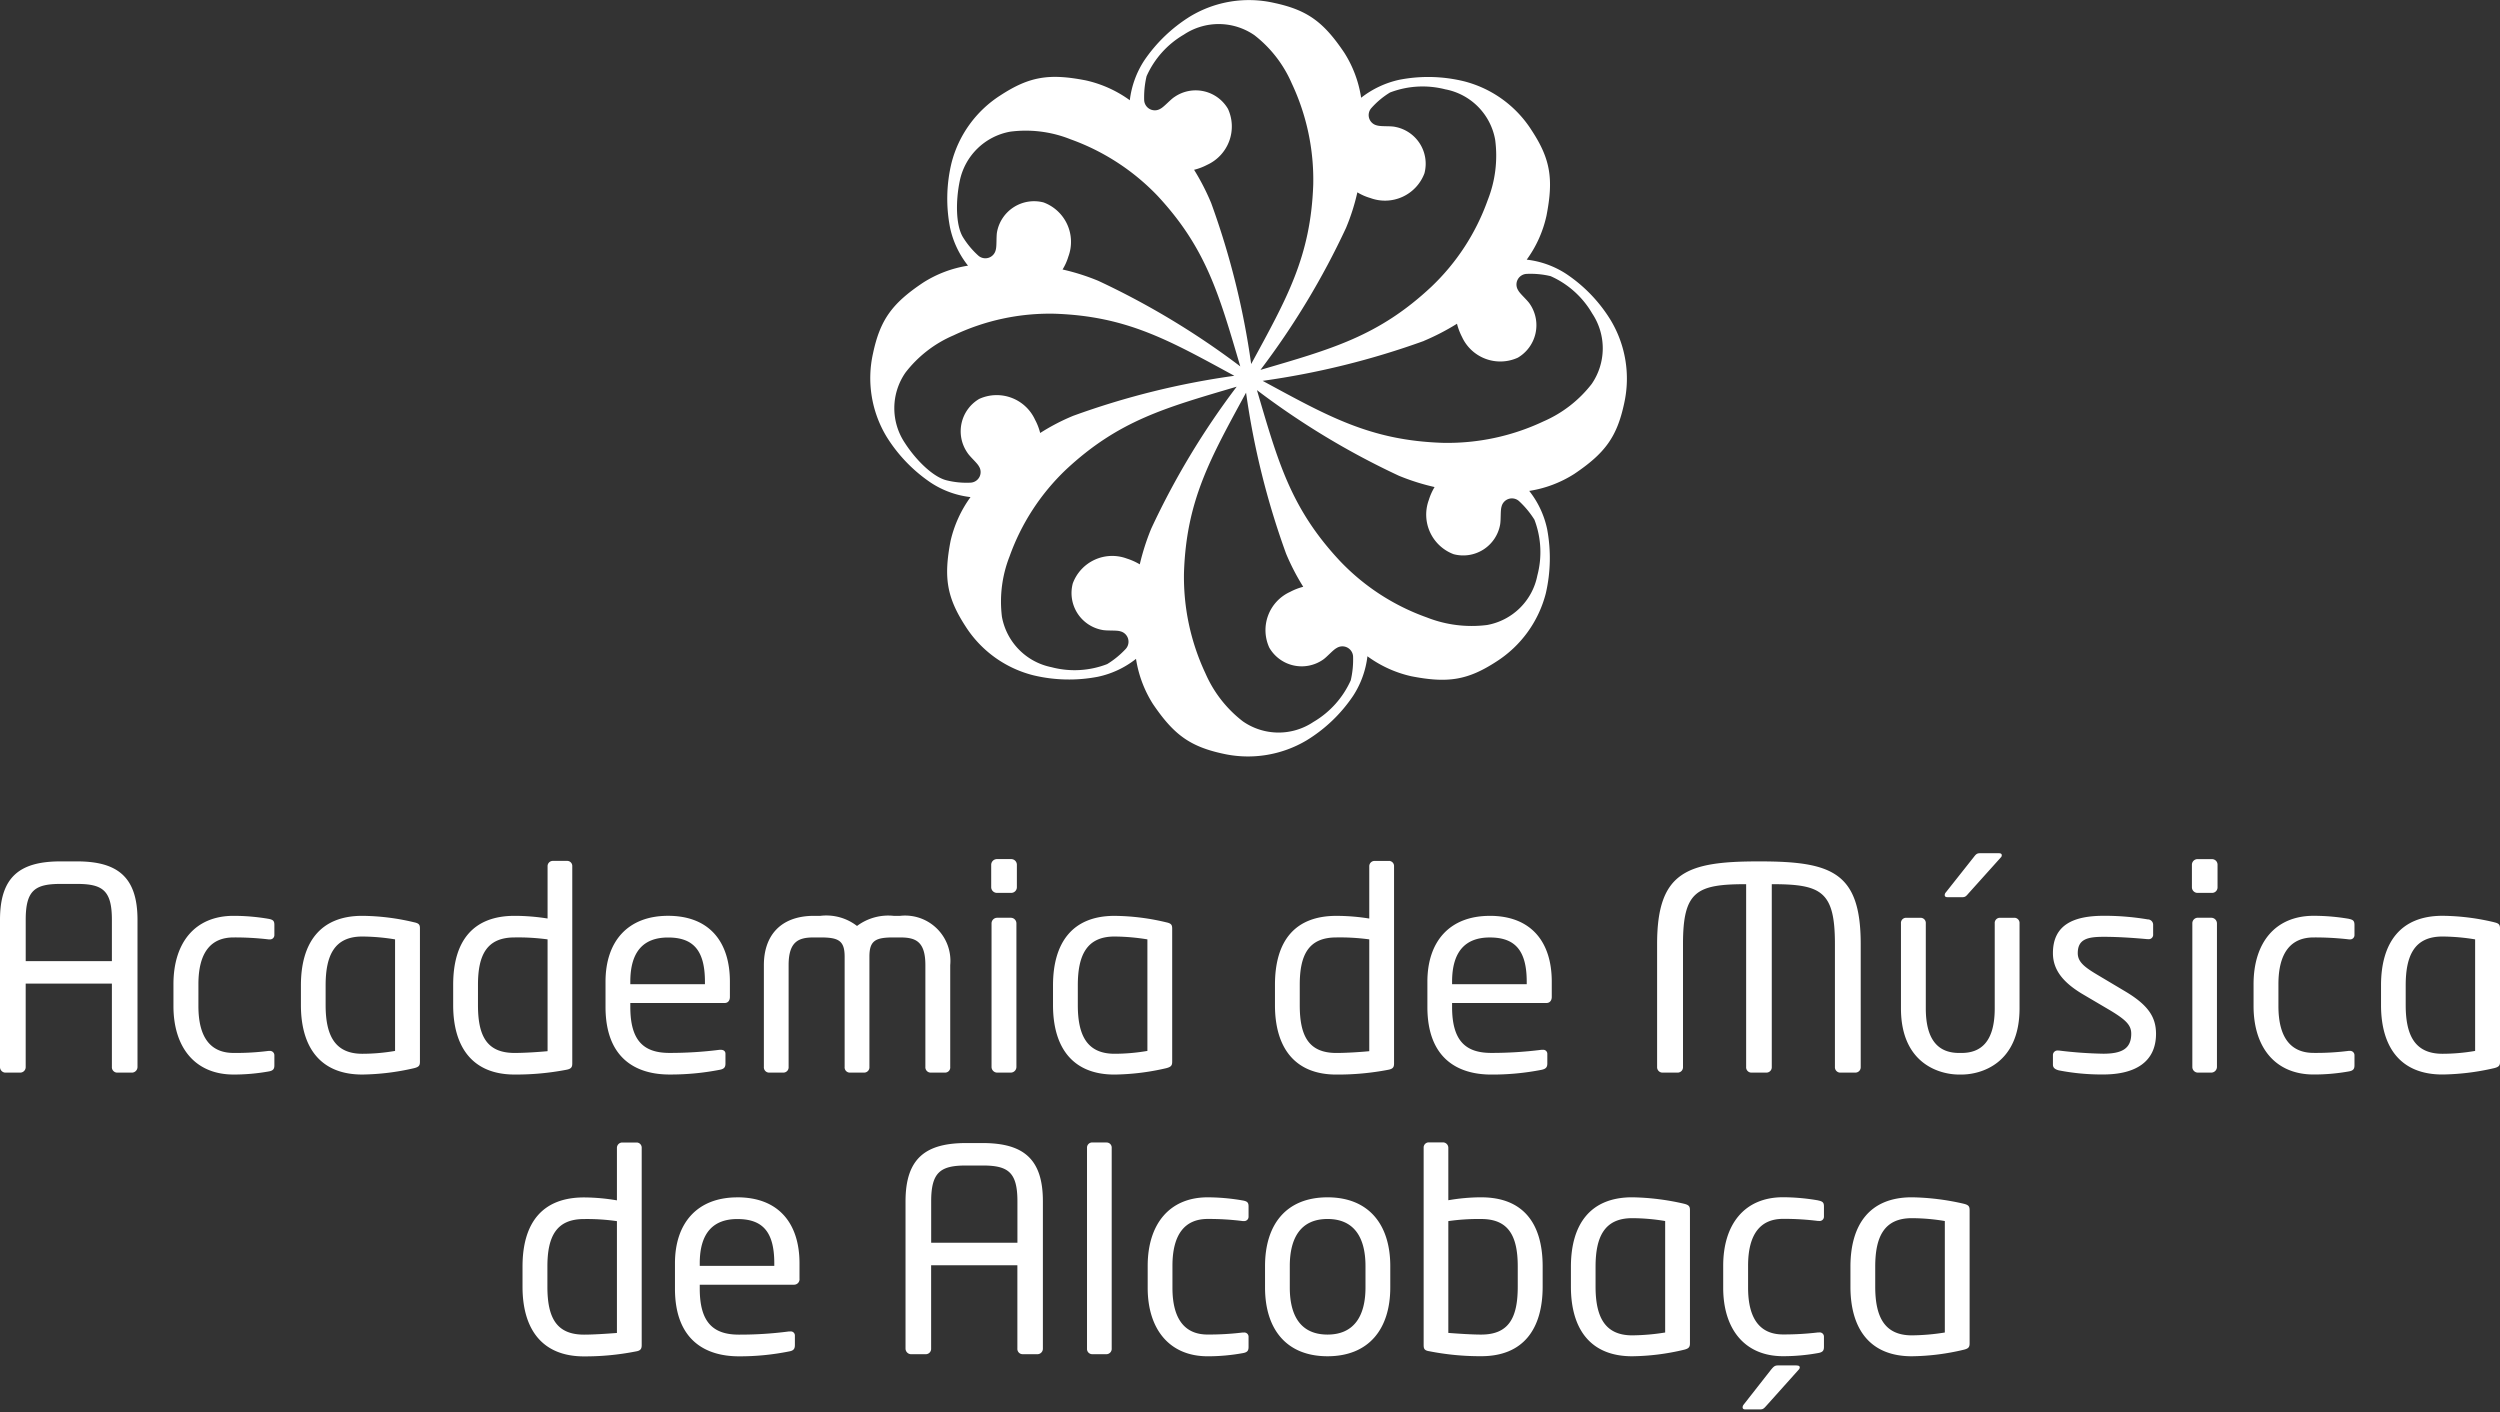 <svg id="Layer_1" data-name="Layer 1" xmlns="http://www.w3.org/2000/svg" width="200" height="113" viewBox="0 0 200 113"><rect x="0" y="0" width="200" height="113" fill="#333333" stroke="none"/><defs><style>.cls-1{fill:#fff;}</style></defs><title>promotor_ama</title><path class="cls-1" d="M112.905,54.1c2.921.57,4.509.322,6.814-1.179a9.186,9.186,0,0,0,3.946-5.454,12.552,12.552,0,0,0,.107-5.132,7.365,7.365,0,0,0-1.434-3.062,9.352,9.352,0,0,0,3.605-1.36c2.466-1.662,3.417-2.962,3.993-5.655a9.086,9.086,0,0,0-1.078-6.64,11.967,11.967,0,0,0-3.551-3.7,7.307,7.307,0,0,0-3.17-1.146,9.377,9.377,0,0,0,1.582-3.518c.569-2.921.328-4.516-1.179-6.814a9.069,9.069,0,0,0-5.455-3.946,12.09,12.09,0,0,0-5.132-.114,7.591,7.591,0,0,0-3.062,1.44,9.3,9.3,0,0,0-1.353-3.611c-1.662-2.466-2.955-3.417-5.655-3.987A9.111,9.111,0,0,0,95.236,1.3a12.25,12.25,0,0,0-3.7,3.544A7.419,7.419,0,0,0,90.385,8.02a9.495,9.495,0,0,0-3.517-1.588c-2.921-.569-4.5-.321-6.808,1.18a9.084,9.084,0,0,0-3.946,5.454A12.182,12.182,0,0,0,76,18.191a7.37,7.37,0,0,0,1.441,3.062,9.364,9.364,0,0,0-3.605,1.367c-2.473,1.655-3.424,2.968-3.994,5.648a9.063,9.063,0,0,0,1.072,6.647,12.2,12.2,0,0,0,3.552,3.7,7.286,7.286,0,0,0,3.176,1.153,9.63,9.63,0,0,0-1.595,3.5c-.563,2.928-.308,4.509,1.179,6.814a9.061,9.061,0,0,0,5.461,3.946,12.242,12.242,0,0,0,5.139.114,7.379,7.379,0,0,0,3.055-1.434,9.413,9.413,0,0,0,1.354,3.612c1.668,2.458,2.961,3.41,5.654,3.986a9.166,9.166,0,0,0,6.64-1.078,12.041,12.041,0,0,0,3.719-3.558,7.375,7.375,0,0,0,1.146-3.169A9.4,9.4,0,0,0,112.905,54.1Zm1-26.827a18.856,18.856,0,0,0,2.654-1.374,4.936,4.936,0,0,0,.4,1.052,3.371,3.371,0,0,0,4.469,1.662,3.013,3.013,0,0,0,.965-4.288c-.208-.322-.8-.824-.938-1.1a.851.851,0,0,1,.663-1.313,6.828,6.828,0,0,1,1.93.18,7.251,7.251,0,0,1,3.33,2.989,5.027,5.027,0,0,1-.047,5.641,9.827,9.827,0,0,1-3.853,2.989,17.97,17.97,0,0,1-8.1,1.715c-5.776-.2-9.119-2.117-14.366-4.958A64.047,64.047,0,0,0,113.909,27.277Zm1.749-20.121a4.994,4.994,0,0,1,3.96,4.033,9.653,9.653,0,0,1-.6,4.832,17.8,17.8,0,0,1-4.516,6.934c-4.221,3.946-7.946,4.965-13.661,6.64a62.394,62.394,0,0,0,6.847-11.363,16.886,16.886,0,0,0,.905-2.841,4.292,4.292,0,0,0,1.038.455,3.371,3.371,0,0,0,4.328-1.976,3,3,0,0,0-2.358-3.719c-.375-.08-1.126-.013-1.44-.114a.844.844,0,0,1-.443-1.393A6.563,6.563,0,0,1,111.2,7.4,7.3,7.3,0,0,1,115.658,7.156ZM91.725,6.1a7.267,7.267,0,0,1,2.982-3.33,5.027,5.027,0,0,1,5.648.047,9.805,9.805,0,0,1,2.982,3.846,18.08,18.08,0,0,1,1.722,8.107c-.2,5.776-2.124,9.119-4.965,14.352a63.173,63.173,0,0,0-3.2-12.878,18.538,18.538,0,0,0-1.367-2.66,4.679,4.679,0,0,0,1.052-.4,3.374,3.374,0,0,0,1.662-4.469,2.991,2.991,0,0,0-4.282-.958c-.334.214-.831.791-1.118.938a.854.854,0,0,1-1.307-.67A7.35,7.35,0,0,1,91.725,6.1ZM85.467,20.53a3.365,3.365,0,0,0-1.983-4.336,3.015,3.015,0,0,0-3.719,2.352c-.073.382-.013,1.139-.107,1.448a.849.849,0,0,1-1.393.455,6.731,6.731,0,0,1-1.24-1.494c-.583-.985-.563-2.941-.248-4.462a5.027,5.027,0,0,1,4.041-3.96,9.631,9.631,0,0,1,4.824.61,18.085,18.085,0,0,1,6.941,4.5c3.94,4.228,4.951,7.953,6.64,13.669a63.139,63.139,0,0,0-11.364-6.848,17.682,17.682,0,0,0-2.854-.905A4.321,4.321,0,0,0,85.467,20.53Zm.4,12.73a16.738,16.738,0,0,0-2.653,1.38,4.52,4.52,0,0,0-.409-1.058,3.375,3.375,0,0,0-4.469-1.669A3.005,3.005,0,0,0,77.38,36.2c.2.329.784.824.932,1.106a.845.845,0,0,1-.657,1.306,6.59,6.59,0,0,1-1.93-.187c-1.112-.275-2.485-1.668-3.33-2.982a4.992,4.992,0,0,1,.047-5.641,9.617,9.617,0,0,1,3.846-2.975,17.927,17.927,0,0,1,8.1-1.729c5.775.2,9.125,2.117,14.358,4.965A63.235,63.235,0,0,0,85.869,33.26ZM84.114,53.374a5.037,5.037,0,0,1-3.96-4.034,9.87,9.87,0,0,1,.61-4.824,17.9,17.9,0,0,1,4.509-6.941c4.228-3.946,7.953-4.952,13.662-6.64A62.364,62.364,0,0,0,92.094,42.3a18.7,18.7,0,0,0-.912,2.848,4.928,4.928,0,0,0-1.031-.462,3.361,3.361,0,0,0-4.329,1.99,3,3,0,0,0,2.352,3.718c.376.081,1.139.014,1.434.107a.857.857,0,0,1,.462,1.4,7.081,7.081,0,0,1-1.494,1.226A7.226,7.226,0,0,1,84.114,53.374Zm23.946,1.052a7.329,7.329,0,0,1-2.988,3.33,5,5,0,0,1-5.642-.047,9.757,9.757,0,0,1-2.994-3.839,18.1,18.1,0,0,1-1.716-8.1c.2-5.775,2.124-9.125,4.965-14.358a63.291,63.291,0,0,0,3.2,12.877,18.242,18.242,0,0,0,1.374,2.654,4.774,4.774,0,0,0-1.052.409,3.36,3.36,0,0,0-1.662,4.462,2.994,2.994,0,0,0,4.288.965c.322-.215.811-.791,1.1-.938a.857.857,0,0,1,1.313.663A7.288,7.288,0,0,1,108.06,54.426Zm6.084-5.032a17.815,17.815,0,0,1-6.948-4.516c-3.946-4.221-4.958-7.946-6.64-13.668a62.5,62.5,0,0,0,11.364,6.854,17.913,17.913,0,0,0,2.847.9A4.638,4.638,0,0,0,114.305,40a3.382,3.382,0,0,0,1.983,4.335,3,3,0,0,0,3.719-2.351c.074-.382.02-1.139.114-1.441a.853.853,0,0,1,1.393-.462,7.32,7.32,0,0,1,1.24,1.494,7.282,7.282,0,0,1,.234,4.462A5,5,0,0,1,118.968,50,9.771,9.771,0,0,1,114.144,49.394Z"/><path class="cls-1" d="M6.157,68.911H4.844C1.6,68.911,0,70.131,0,73.581V85.354a.447.447,0,0,0,.4.455h1.24a.439.439,0,0,0,.415-.455V78.687H8.951v6.667a.429.429,0,0,0,.4.455h1.233A.453.453,0,0,0,11,85.354V73.581C11,70.131,9.374,68.911,6.157,68.911Zm2.794,7.981H2.057V73.581c0-2.351.737-2.867,2.787-2.867H6.157c2.051,0,2.794.516,2.794,2.867Zm12.543-3.384a16.612,16.612,0,0,0-2.807-.241c-3.1,0-4.811,2.157-4.811,5.467v1.755c0,3.317,1.742,5.474,4.811,5.474a15.834,15.834,0,0,0,2.807-.247c.368-.061.456-.208.456-.489v-.818a.351.351,0,0,0-.389-.335h-.087a20.536,20.536,0,0,1-2.787.161c-1.83,0-2.814-1.22-2.814-3.746V78.734c0-2.546,1.005-3.739,2.814-3.739a22.912,22.912,0,0,1,2.787.155h.087a.344.344,0,0,0,.389-.342V74C21.95,73.682,21.862,73.581,21.494,73.508Zm11.631.274a18.368,18.368,0,0,0-4.147-.515c-3.383,0-4.905,2.177-4.905,5.561v1.581c0,3.37,1.548,5.554,4.905,5.554a19.362,19.362,0,0,0,4.147-.509c.409-.1.47-.227.47-.522V74.3C33.6,73.983,33.534,73.87,33.125,73.782Zm-1.52,10.292a15.535,15.535,0,0,1-2.627.228c-2.231,0-2.928-1.534-2.928-3.893V78.828c0-2.392.7-3.906,2.928-3.906a16.7,16.7,0,0,1,2.627.228Zm14.177,1V69.307a.408.408,0,0,0-.4-.436H44.228a.42.42,0,0,0-.422.436v4.174a16.88,16.88,0,0,0-2.64-.214c-3.29,0-4.912,1.976-4.912,5.514v1.628c0,3.37,1.555,5.554,4.912,5.554a21.276,21.276,0,0,0,4.141-.381C45.715,85.508,45.782,85.354,45.782,85.073Zm-1.976-.979c-.778.074-1.876.141-2.64.141-2.238,0-2.928-1.38-2.928-3.826V78.781c0-2.412.723-3.786,2.928-3.786a17.527,17.527,0,0,1,2.64.155Zm14.231.979V84.3c0-.228-.181-.315-.362-.315h-.114a31.342,31.342,0,0,1-4.006.248c-2.078,0-3.13-.992-3.13-3.678v-.315H57.97c.275,0,.422-.2.422-.489v-1.22c0-3.2-1.655-5.266-4.945-5.266-3.222,0-5.005,2.043-5.005,5.266v2.024c0,4.194,2.526,5.406,5.113,5.406a20.583,20.583,0,0,0,4.04-.381C57.957,85.508,58.037,85.354,58.037,85.073Zm-7.612-6.54C50.425,76.1,51.5,75,53.447,75c1.984,0,2.948.992,2.948,3.538v.2h-5.97ZM74.03,77.206v8.148a.426.426,0,0,0,.409.455h1.179a.412.412,0,0,0,.4-.455V77.206a3.622,3.622,0,0,0-4-3.939h-.529a4.171,4.171,0,0,0-2.928.81,4,4,0,0,0-2.921-.81h-.516c-2.707,0-4.014,1.615-4.014,3.939v8.148a.422.422,0,0,0,.409.455H62.68a.422.422,0,0,0,.409-.455V77.206c0-1.943.857-2.211,2.03-2.211h.516c1.44,0,1.936.248,1.936,1.535v8.824a.416.416,0,0,0,.4.455h1.173a.422.422,0,0,0,.409-.455V76.53c0-1.287.488-1.535,1.929-1.535h.529C73.2,75,74.03,75.263,74.03,77.206Zm6.834-3.785H79.779a.451.451,0,0,0-.456.449V85.354a.456.456,0,0,0,.456.455h1.085a.454.454,0,0,0,.449-.455V73.87A.449.449,0,0,0,80.864,73.421Zm-1.112-1.99H80.9a.454.454,0,0,0,.45-.449v-1.8a.455.455,0,0,0-.45-.455H79.752a.461.461,0,0,0-.456.455v1.8A.46.46,0,0,0,79.752,71.431Zm14.023,13.5V74.3c0-.315-.073-.428-.482-.516a18.259,18.259,0,0,0-4.134-.515c-3.39,0-4.918,2.177-4.918,5.561v1.581c0,3.37,1.548,5.554,4.918,5.554a19.192,19.192,0,0,0,4.134-.509C93.7,85.354,93.775,85.227,93.775,84.932Zm-1.983-.858a15.6,15.6,0,0,1-2.633.228c-2.238,0-2.934-1.534-2.934-3.893V78.828c0-2.392.7-3.906,2.934-3.906a16.927,16.927,0,0,1,2.633.228Zm19.33-15.2H109.97a.425.425,0,0,0-.429.436v4.174a16.667,16.667,0,0,0-2.633-.214c-3.29,0-4.911,1.976-4.911,5.514v1.628c0,3.37,1.554,5.554,4.911,5.554a21.326,21.326,0,0,0,4.141-.381c.409-.074.475-.228.475-.509V69.307A.412.412,0,0,0,111.122,68.871Zm-1.581,15.223c-.77.074-1.869.141-2.633.141-2.231,0-2.928-1.38-2.928-3.826V78.781c0-2.412.717-3.786,2.928-3.786a17.435,17.435,0,0,1,2.633.155Zm9.642-10.827c-3.21,0-4.992,2.043-4.992,5.266v2.024c0,4.194,2.519,5.406,5.106,5.406a20.413,20.413,0,0,0,4.033-.381c.362-.074.456-.228.456-.509V84.3a.322.322,0,0,0-.362-.315h-.114a31.54,31.54,0,0,1-4.013.248c-2.071,0-3.13-.992-3.13-3.678v-.315h7.545c.274,0,.429-.2.429-.489v-1.22C124.141,75.33,122.472,73.267,119.183,73.267Zm2.955,5.467h-5.971v-.2c0-2.432,1.079-3.538,3.016-3.538,1.983,0,2.955.992,2.955,3.538Zm26.719,6.62V75.518c0-5.776-2.344-6.607-8.133-6.607s-8.155.831-8.155,6.607v9.836a.431.431,0,0,0,.409.455h1.253a.429.429,0,0,0,.409-.455V75.518c0-4.221,1.079-4.784,5.052-4.784v14.62a.422.422,0,0,0,.409.455h1.232a.429.429,0,0,0,.409-.455V70.734c3.967,0,5.052.563,5.052,4.784v9.836a.429.429,0,0,0,.4.455h1.253A.428.428,0,0,0,148.857,85.354Zm6.915-13.581h1.22c.255,0,.321-.114.523-.342l2.546-2.834a.227.227,0,0,0,.08-.181c0-.114-.08-.161-.248-.161h-1.481c-.275,0-.342.094-.536.342l-2.211,2.794a.312.312,0,0,0-.087.221C155.578,71.706,155.645,71.773,155.772,71.773Zm5.387,1.648h-1.166a.414.414,0,0,0-.415.449v6.8c0,2.706-1.139,3.564-2.653,3.564h-.2c-1.515,0-2.661-.858-2.661-3.564v-6.8a.416.416,0,0,0-.408-.449h-1.179a.41.41,0,0,0-.4.449v6.8c0,4.442,3.108,5.292,4.643,5.292h.2c1.534,0,4.643-.85,4.643-5.292v-6.8A.417.417,0,0,0,161.159,73.421ZM170,79.3l-2.238-1.333c-1.032-.616-1.541-1.031-1.541-1.715,0-1.146.824-1.307,2.091-1.307s2.7.114,3.483.188h.074a.351.351,0,0,0,.382-.389V74a.431.431,0,0,0-.436-.449,20.922,20.922,0,0,0-3.5-.288c-2.326,0-4.081.65-4.081,2.988,0,1.42.924,2.392,2.292,3.23l2.284,1.346c1.28.771,1.689,1.193,1.689,1.87,0,1.212-.771,1.6-2.245,1.6a33.293,33.293,0,0,1-3.544-.255h-.068a.367.367,0,0,0-.408.342v.784c0,.255.168.382.476.462a17.9,17.9,0,0,0,3.544.328c2.52,0,4.228-.964,4.228-3.262C172.476,81.367,171.866,80.409,170,79.3Zm6.907-5.882h-1.065a.442.442,0,0,0-.455.449V85.354a.447.447,0,0,0,.455.455H176.9a.46.46,0,0,0,.456-.455V73.87A.455.455,0,0,0,176.9,73.421Zm.048-4.69h-1.146a.452.452,0,0,0-.456.455v1.8a.451.451,0,0,0,.456.449h1.146a.44.44,0,0,0,.448-.449v-1.8A.441.441,0,0,0,176.952,68.731Zm10.954,4.777a16.749,16.749,0,0,0-2.814-.241c-3.082,0-4.81,2.157-4.81,5.467v1.755c0,3.317,1.748,5.474,4.81,5.474a15.785,15.785,0,0,0,2.814-.247c.362-.061.449-.208.449-.489v-.818a.348.348,0,0,0-.381-.335h-.088a20.631,20.631,0,0,1-2.794.161c-1.829,0-2.821-1.22-2.821-3.746V78.734c0-2.546,1.019-3.739,2.821-3.739a23.589,23.589,0,0,1,2.814.155h.068a.342.342,0,0,0,.381-.342V74C188.355,73.682,188.268,73.581,187.906,73.508Zm11.625.274a18.363,18.363,0,0,0-4.14-.515c-3.377,0-4.912,2.177-4.912,5.561v1.581c0,3.37,1.555,5.554,4.912,5.554a19.36,19.36,0,0,0,4.14-.509c.4-.1.469-.227.469-.522V74.3C200,73.983,199.933,73.87,199.531,73.782ZM198.01,84.074a15.433,15.433,0,0,1-2.619.228c-2.239,0-2.935-1.534-2.935-3.893V78.828c0-2.392.7-3.906,2.935-3.906a16.672,16.672,0,0,1,2.619.228ZM50.928,91.4H49.775a.43.43,0,0,0-.421.429v4.2a16.078,16.078,0,0,0-2.634-.235c-3.29,0-4.918,1.983-4.918,5.528v1.621c0,3.377,1.554,5.568,4.918,5.568a20.91,20.91,0,0,0,4.141-.395c.4-.061.475-.222.475-.516V91.826A.41.41,0,0,0,50.928,91.4Zm-1.574,15.237c-.771.06-1.87.134-2.634.134-2.224,0-2.928-1.381-2.928-3.833v-1.621c0-2.412.724-3.793,2.928-3.793a16.73,16.73,0,0,1,2.634.168Zm9.634-10.848c-3.209,0-4.991,2.057-4.991,5.273v2.03c0,4.188,2.519,5.414,5.112,5.414a19.971,19.971,0,0,0,4.033-.395c.362-.061.449-.222.449-.516v-.757a.324.324,0,0,0-.362-.322h-.113a30.137,30.137,0,0,1-4.007.255c-2.064,0-3.129-.992-3.129-3.679v-.315h7.544a.438.438,0,0,0,.436-.489v-1.226C63.96,97.863,62.285,95.786,58.988,95.786Zm2.955,5.481H55.98v-.208c0-2.432,1.085-3.538,3.008-3.538,2,0,2.955.992,2.955,3.538ZM78.6,91.444H77.293c-3.243,0-4.851,1.22-4.851,4.664v11.778a.452.452,0,0,0,.409.449H74.09a.426.426,0,0,0,.4-.449V101.22h6.9v6.666a.42.42,0,0,0,.408.449h1.233a.44.44,0,0,0,.4-.449V96.108C83.437,92.664,81.822,91.444,78.6,91.444Zm2.794,7.973h-6.9V96.108c0-2.339.744-2.868,2.8-2.868H78.6c2.05,0,2.794.529,2.794,2.868Zm7.142-8.02H87.37a.411.411,0,0,0-.409.429v16.06a.417.417,0,0,0,.409.449h1.166a.426.426,0,0,0,.4-.449V91.826A.406.406,0,0,0,88.536,91.4Zm10.9,4.644a16.512,16.512,0,0,0-2.821-.255c-3.075,0-4.8,2.164-4.8,5.481v1.762c0,3.31,1.742,5.474,4.8,5.474a15.6,15.6,0,0,0,2.821-.255c.362-.067.449-.2.449-.5v-.805a.339.339,0,0,0-.375-.341h-.1a22.878,22.878,0,0,1-2.8.161c-1.815,0-2.814-1.22-2.814-3.739v-1.762c0-2.546,1.019-3.746,2.814-3.746a21.514,21.514,0,0,1,2.8.168h.1a.344.344,0,0,0,.375-.349v-.81C99.886,96.222,99.8,96.108,99.437,96.041Zm6.767-.255c-3.316,0-5,2.184-5,5.5V103c0,3.31,1.689,5.5,5,5.5s5.019-2.191,5.019-5.5v-1.715C111.223,97.97,109.507,95.786,106.2,95.786ZM109.239,103c0,2.325-.951,3.766-3.035,3.766-2.123,0-3.021-1.468-3.021-3.766v-1.715c0-2.319.924-3.766,3.021-3.766,2.117,0,3.035,1.468,3.035,3.766Zm9.26-7.216a15.691,15.691,0,0,0-2.633.235v-4.2a.433.433,0,0,0-.435-.429h-1.139a.409.409,0,0,0-.4.429v15.766c0,.315.053.455.462.516a20.969,20.969,0,0,0,4.147.395c3.377,0,4.912-2.191,4.912-5.568v-1.621C123.411,97.769,121.769,95.786,118.5,95.786Zm2.921,7.149c0,2.452-.69,3.833-2.921,3.833-.77,0-1.876-.074-2.633-.134V97.689a16.862,16.862,0,0,1,2.633-.168c2.2,0,2.921,1.381,2.921,3.793ZM134.727,96.3a19.715,19.715,0,0,0-4.154-.516c-3.37,0-4.9,2.184-4.9,5.561v1.588c0,3.377,1.548,5.568,4.9,5.568a18.579,18.579,0,0,0,4.154-.523c.389-.094.469-.227.469-.516V96.824C135.2,96.509,135.116,96.4,134.727,96.3Zm-1.514,10.3a17.328,17.328,0,0,1-2.64.228c-2.224,0-2.928-1.535-2.928-3.9v-1.588c0-2.379.7-3.886,2.928-3.886a16.187,16.187,0,0,1,2.64.228Zm12.255-10.566a16.663,16.663,0,0,0-2.822-.255c-3.088,0-4.79,2.164-4.79,5.481v1.762c0,3.31,1.722,5.474,4.79,5.474a15.725,15.725,0,0,0,2.822-.255c.361-.067.448-.2.448-.5v-.805a.338.338,0,0,0-.382-.341h-.087a23.135,23.135,0,0,1-2.8.161c-1.822,0-2.8-1.22-2.8-3.739v-1.762c0-2.546,1-3.746,2.8-3.746a21.753,21.753,0,0,1,2.8.168h.087a.343.343,0,0,0,.382-.349v-.81C145.916,96.222,145.829,96.108,145.468,96.041Zm-1.736,13.2h-1.487c-.268,0-.355.094-.563.342l-2.184,2.787a.344.344,0,0,0-.088.234c0,.081.061.155.195.155h1.219c.248,0,.322-.114.53-.342l2.539-2.834a.275.275,0,0,0,.087-.181C143.98,109.287,143.893,109.24,143.732,109.24ZM157.1,96.3a19.665,19.665,0,0,0-4.154-.516c-3.377,0-4.911,2.184-4.911,5.561v1.588c0,3.377,1.554,5.568,4.911,5.568a18.586,18.586,0,0,0,4.154-.523c.4-.094.469-.227.469-.516V96.824C157.568,96.509,157.494,96.4,157.1,96.3Zm-1.514,10.3a17.245,17.245,0,0,1-2.64.228c-2.225,0-2.928-1.535-2.928-3.9v-1.588c0-2.379.7-3.886,2.928-3.886a16.187,16.187,0,0,1,2.64.228Z"/></svg>